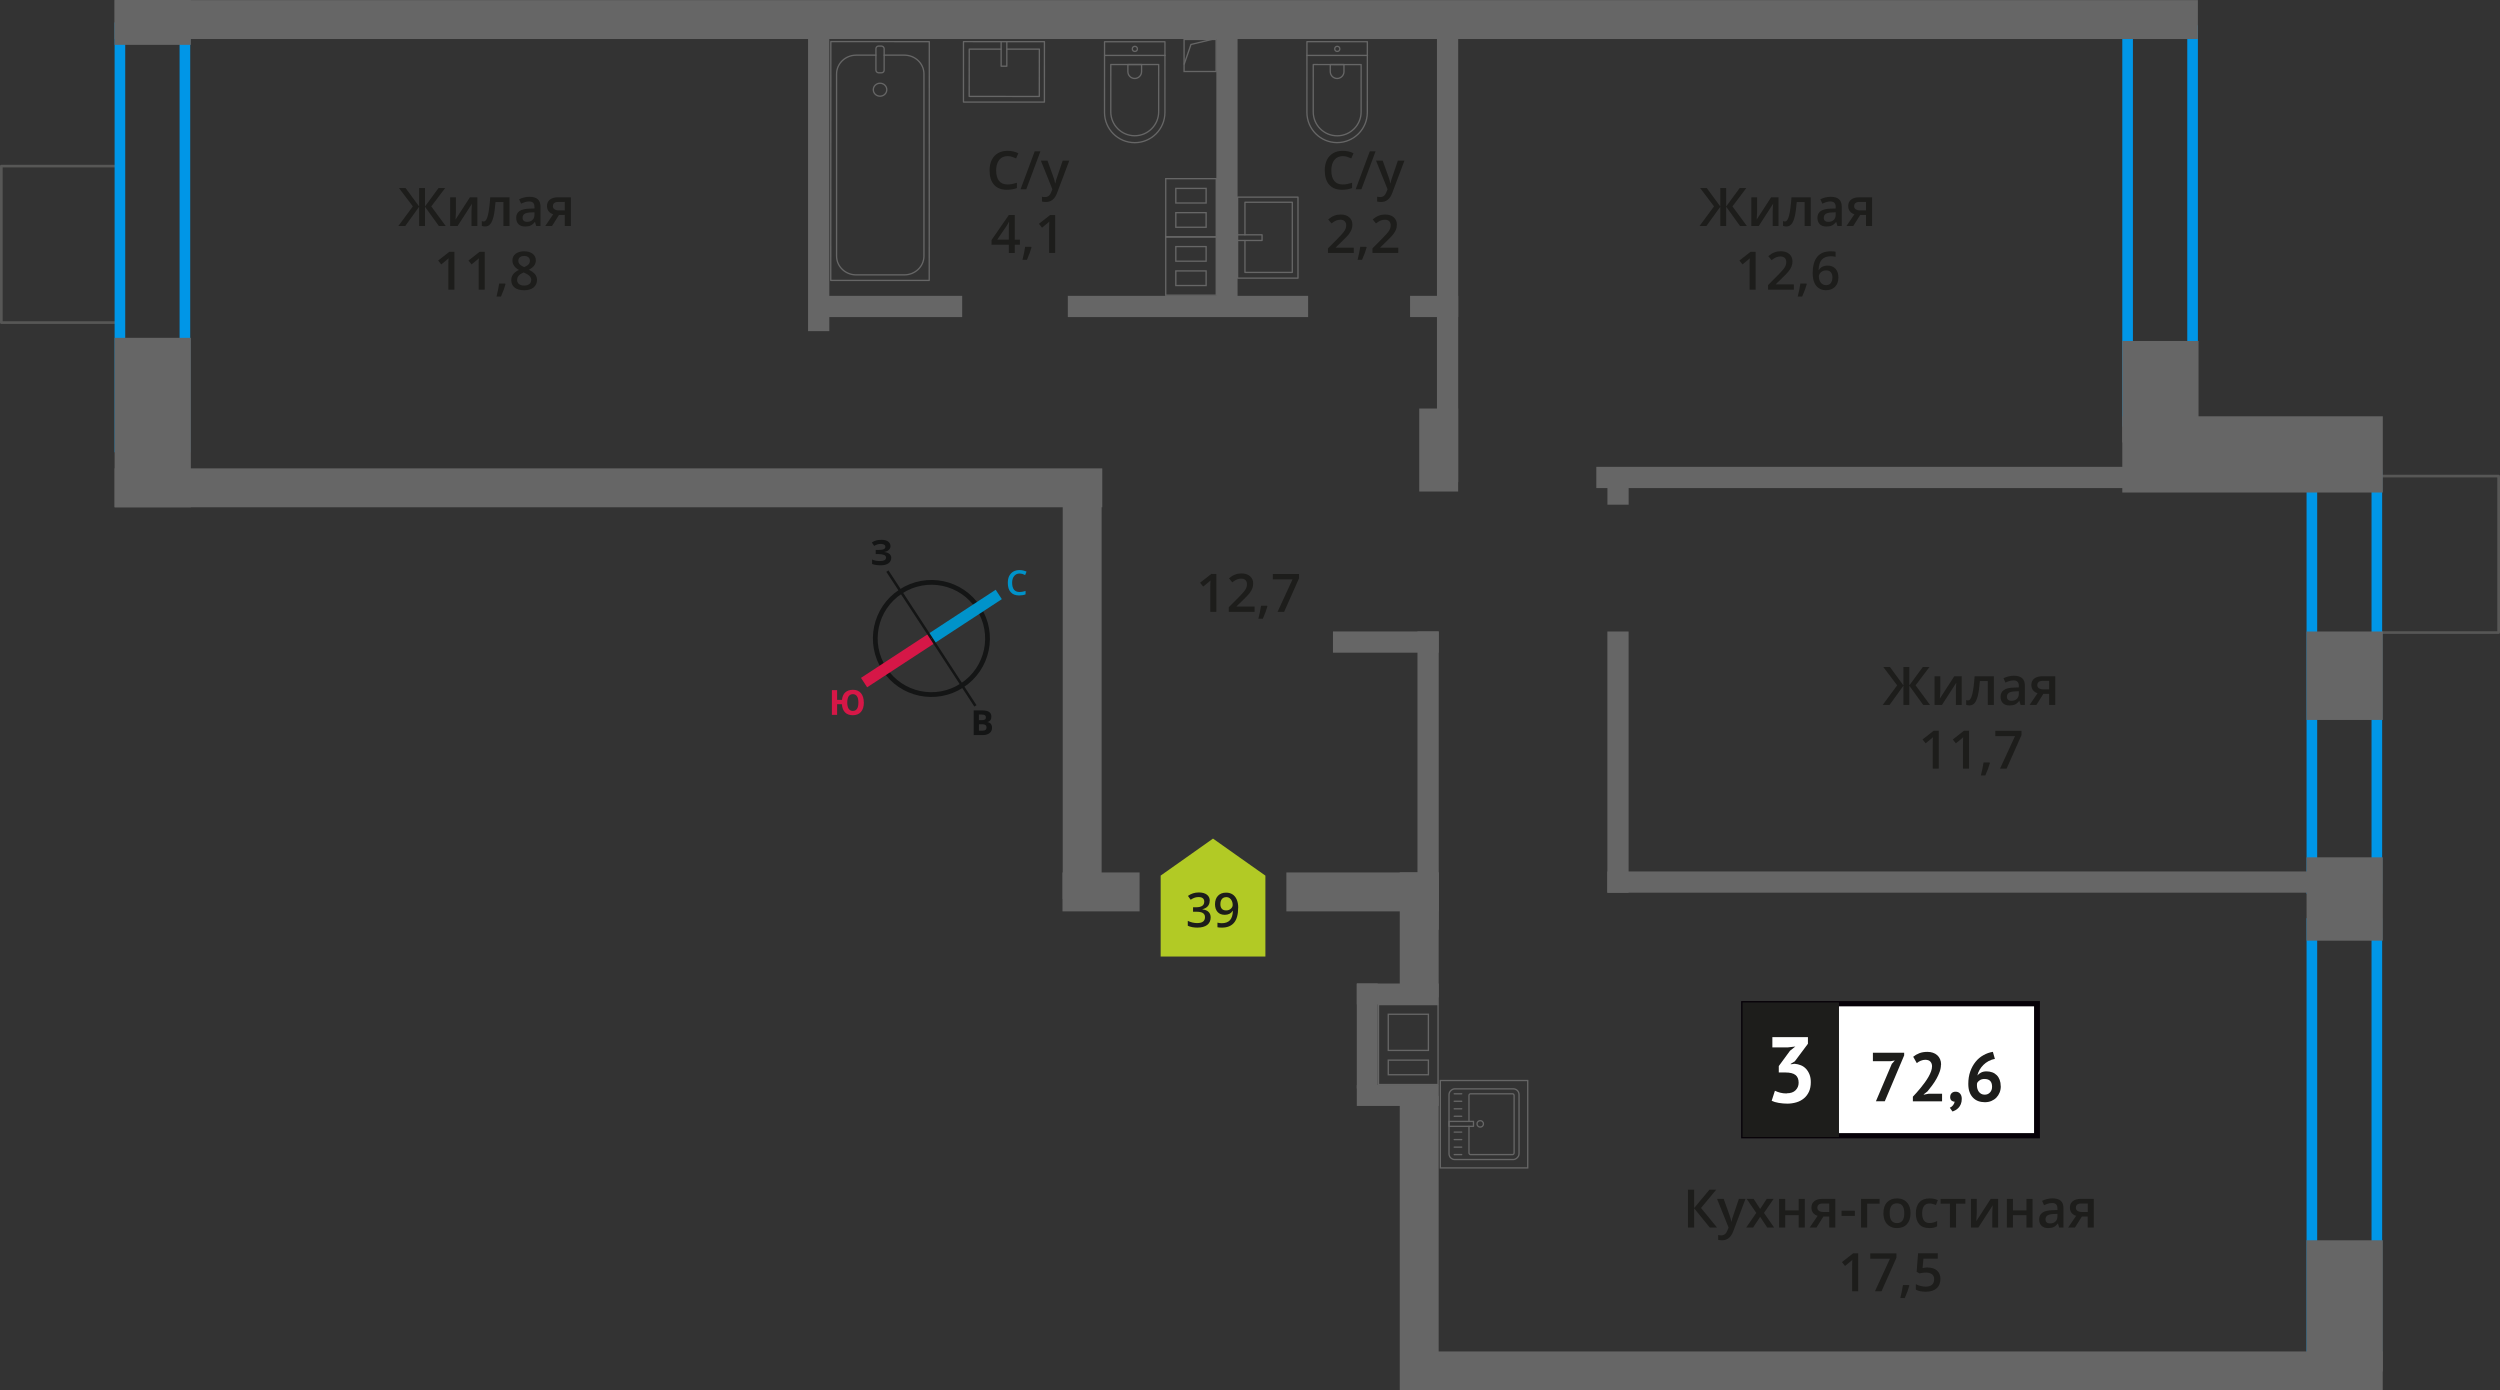 <?xml version="1.0" encoding="UTF-8"?>
<svg xmlns="http://www.w3.org/2000/svg" viewBox="0 0 470.94 261.9">
  <rect x="0" y="0" width="470.94" height="261.9" fill="#333333" stroke="none"/>
  <defs>
    <style>
      .cls-1 {
        fill: #141515;
      }

      .cls-2 {
        fill: #d61747;
      }

      .cls-3 {
        fill: #b2ca25;
        fill-rule: evenodd;
      }

      .cls-4 {
        fill: #fff;
      }

      .cls-5 {
        stroke: #1d1d1b;
        stroke-miterlimit: 22.93;
      }

      .cls-5, .cls-6 {
        stroke-width: .5px;
      }

      .cls-5, .cls-7 {
        fill: #1d1d1b;
      }

      .cls-8 {
        stroke: #141515;
        stroke-width: .9px;
      }

      .cls-8, .cls-9, .cls-6, .cls-10, .cls-11, .cls-12 {
        fill: none;
      }

      .cls-8, .cls-9, .cls-11, .cls-12 {
        stroke-miterlimit: 10;
      }

      .cls-13 {
        fill: #0096e7;
      }

      .cls-14 {
        fill: #0093ca;
      }

      .cls-15 {
        fill: #666;
      }

      .cls-9 {
        stroke: #0093ca;
      }

      .cls-9, .cls-11 {
        stroke-width: 2.12px;
      }

      .cls-16 {
        fill: #666;
      }

      .cls-6 {
        stroke: #575756;
      }

      .cls-6, .cls-10 {
        stroke-linecap: round;
        stroke-linejoin: round;
      }

      .cls-10, .cls-12 {
        stroke: #666;
        stroke-width: .25px;
      }

      .cls-11 {
        stroke: #d61747;
      }

      .cls-17 {
        fill: #050007;
      }
    </style>
  </defs>
  <g id="conditioner">
    <rect class="cls-6" x="444.62" y="93.1" width="29.48" height="22.66" transform="translate(563.78 -354.94) rotate(90)"/>
    <rect class="cls-6" x="-3.16" y="34.7" width="29.48" height="22.66" transform="translate(-34.45 57.61) rotate(-90)"/>
  </g>
  <g id="windows">
    <path class="cls-13" d="M446.74,174.97v77.94h-10.24v-77.94h10.24M448.74,172.97h-14.24v81.94h14.24v-81.94h0Z"/>
    <path class="cls-13" d="M446.74,90.43v75.93h-10.24v-75.93h10.24M448.74,88.43h-14.24v79.93h14.24v-79.93h0Z"/>
    <path class="cls-13" d="M412.03,6.77v71.59h-10.24V6.77h10.24M414.03,4.77h-14.24v75.59h14.24V4.77h0Z"/>
    <path class="cls-13" d="M33.83,6.22v76.98h-10.24V6.22h10.24M35.83,4.22h-14.24v80.98h14.24V4.22h0Z"/>
  </g>
  <g id="vent">
    <g>
      <path class="cls-16" d="M270.77,189.37v1.58s0,0,0,0v6.81s0,.25,0,.25v1.58h0v2.75s0,.25,0,.25v1.58h-10.97s0-1.58,0-1.58h0v-2.75s0-.25,0-.25h0v-1.58s0,0,0,0v-7.06h0v-1.58s1.83,0,1.83,0h9.14M261.39,198h7.81v-6.81s0-.25,0-.25h-7.81v6.81s0,.25,0,.25M261.39,202.58h7.81v-2.75s0-.25,0-.25h-7.56s-.25,0-.25,0v2.75s0,.25,0,.25M271.02,189.12h-9.39s-2.08,0-2.08,0h0s0,0,0,0v2.08h0v6.56h0v2.08h0v2.5s0,0,0,0v2.08s11.47,0,11.47,0v-2.08h0v-2.5s0,0,0,0v-2.08h0v-6.56s0,0,0,0v-2.08h0ZM261.64,197.75v-6.56s7.31,0,7.31,0v6.56s-7.31,0-7.31,0h0ZM261.64,202.33v-2.5s7.31,0,7.31,0v2.5s-7.31,0-7.31,0h0Z"/>
      <g>
        <rect class="cls-15" x="255.59" y="185.27" width="15.44" height="3.94"/>
        <rect class="cls-15" x="255.59" y="204.39" width="15.44" height="3.94"/>
        <rect class="cls-15" x="247.67" y="193.19" width="19.77" height="3.94" transform="translate(62.4 452.71) rotate(-90)"/>
      </g>
    </g>
    <g>
      <rect class="cls-12" x="223.05" y="7.43" width="6.04" height="6.04"/>
      <polyline class="cls-12" points="223.05 12.16 224.35 8.38 228.29 7.43"/>
    </g>
    <g>
      <path class="cls-16" d="M228.99,44.75v10.73s-9.27,0-9.27,0v-10.73s9.27,0,9.27,0M221.37,49.33h5.96v-2.75s0-.25,0-.25h-5.96v2.75s0,.25,0,.25M221.37,53.91h5.71s.25,0,.25,0v-2.75s0-.25,0-.25h-5.71s-.25,0-.25,0v3M229.24,44.5h-9.77s0,11.23,0,11.23h9.77s0,0,0,0v-11.23h0ZM221.62,49.08v-2.5s5.46,0,5.46,0v2.5s-5.46,0-5.46,0h0ZM221.62,53.66v-2.5h5.46s0,2.5,0,2.5h-5.46Z"/>
      <path class="cls-16" d="M228.99,33.78v10.73s-9.27,0-9.27,0v-10.73s9.27,0,9.27,0M221.37,38.36h5.71s.25,0,.25,0v-2.75s0-.25,0-.25h-5.96v2.75s0,.25,0,.25M221.37,42.94h5.96v-2.75s0-.25,0-.25h-5.96v3M229.24,33.53h-9.77s0,11.23,0,11.23h9.77s0,0,0,0v-11.23h0ZM221.62,38.11v-2.5s5.46,0,5.46,0v2.5s-5.46,0-5.46,0h0ZM221.62,42.69v-2.5h5.46v2.5s-5.46,0-5.46,0h0Z"/>
    </g>
  </g>
  <g id="furniture">
    <g>
      <g>
        <rect class="cls-10" x="272.89" y="205.18" width="13.32" height="13.19" rx="1.09" ry="1.09" transform="translate(67.78 491.32) rotate(-90)"/>
        <path class="cls-10" d="M276.72,211.24v-4.88c0-.18.14-.32.32-.32h7.86c.18,0,.32.14.32.32v10.82c0,.18-.14.32-.32.32h-7.86c-.18,0-.32-.14-.32-.32v-5.01"/>
        <circle class="cls-10" cx="278.84" cy="211.71" r=".6"/>
        <rect class="cls-10" x="274.8" y="209.4" width=".93" height="4.61" transform="translate(63.56 486.97) rotate(-90)"/>
        <line class="cls-10" x1="273.94" y1="217.5" x2="275.35" y2="217.5"/>
        <line class="cls-10" x1="273.94" y1="216.09" x2="275.35" y2="216.09"/>
        <line class="cls-10" x1="273.94" y1="214.67" x2="275.35" y2="214.67"/>
        <line class="cls-10" x1="273.94" y1="213.26" x2="275.35" y2="213.26"/>
        <line class="cls-10" x1="273.94" y1="210.28" x2="275.35" y2="210.28"/>
        <line class="cls-10" x1="273.94" y1="208.87" x2="275.35" y2="208.87"/>
        <line class="cls-10" x1="273.94" y1="207.45" x2="275.35" y2="207.45"/>
        <line class="cls-10" x1="273.94" y1="206.04" x2="275.35" y2="206.04"/>
      </g>
      <path class="cls-16" d="M287.66,203.67v16.21h-16.21v-16.21h16.21M287.91,203.42h-16.71v16.71h16.71v-16.71h0Z"/>
    </g>
    <g>
      <path class="cls-10" d="M204.27,11.68h13.32c3.14,0,5.69,2.55,5.69,5.69h0c0,3.14-2.55,5.69-5.69,5.69h-13.32v-11.38h0Z" transform="translate(231.2 -196.4) rotate(90.02)"/>
      <path class="cls-10" d="M207.06,14.36h8.91c2.49,0,4.51,2.02,4.51,4.51h0c0,2.49-2.02,4.51-4.51,4.51h-8.91v-9.02h0Z" transform="translate(232.7 -194.9) rotate(90.02)"/>
      <path class="cls-10" d="M212.46,12.19h1.34c.71,0,1.29.58,1.29,1.29h0c0,.71-.58,1.29-1.29,1.29h-1.34v-2.58h0Z" transform="translate(227.31 -200.3) rotate(90.02)"/>
      <circle class="cls-10" cx="213.78" cy="9.21" r=".48"/>
      <line class="cls-10" x1="219.47" y1="10.44" x2="208.08" y2="10.44"/>
    </g>
    <g>
      <path class="cls-10" d="M242.4,11.68h13.32c3.14,0,5.69,2.55,5.69,5.69h0c0,3.14-2.55,5.69-5.69,5.69h-13.32v-11.38h0Z" transform="translate(269.34 -234.54) rotate(90.02)"/>
      <path class="cls-10" d="M245.2,14.36h8.91c2.49,0,4.51,2.02,4.51,4.51h0c0,2.49-2.02,4.51-4.51,4.51h-8.91v-9.02h0Z" transform="translate(270.85 -233.03) rotate(90.02)"/>
      <path class="cls-10" d="M250.59,12.19h1.34c.71,0,1.29.58,1.29,1.29h0c0,.71-.58,1.29-1.29,1.29h-1.34v-2.58h0Z" transform="translate(265.45 -238.43) rotate(90.02)"/>
      <circle class="cls-10" cx="251.91" cy="9.21" r=".48"/>
      <line class="cls-10" x1="257.6" y1="10.44" x2="246.22" y2="10.44"/>
    </g>
    <g>
      <rect class="cls-10" x="183.43" y="5.92" width="11.38" height="15.25" transform="translate(202.73 -175.58) rotate(90.02)"/>
      <polyline class="cls-10" points="188.59 7.85 188.59 12.47 189.66 12.47 189.66 7.85"/>
      <polyline class="cls-10" points="188.59 9.25 182.58 9.25 182.57 18.16 195.78 18.17 195.79 9.25 189.66 9.25"/>
    </g>
    <g>
      <rect class="cls-10" x="233.13" y="37.14" width="11.38" height="15.25"/>
      <polyline class="cls-10" points="233.13 45.3 237.74 45.3 237.74 44.23 233.13 44.23"/>
      <polyline class="cls-10" points="234.52 45.3 234.52 51.31 243.44 51.31 243.44 38.1 234.52 38.1 234.52 44.23"/>
    </g>
    <g>
      <rect class="cls-10" x="156.5" y="7.85" width="18.55" height="44.98" transform="translate(331.54 60.73) rotate(-179.98)"/>
      <rect class="cls-10" x="165.01" y="8.69" width="1.55" height="5.03" rx=".49" ry=".49" transform="translate(331.56 22.46) rotate(-179.98)"/>
      <path class="cls-10" d="M166.55,10.39h3.82c2.03,0,3.68,1.58,3.68,3.54v34.32c-.01,1.95-1.66,3.53-3.7,3.53h-9.08c-2.03,0-3.68-1.59-3.68-3.54V13.92c.01-1.95,1.66-3.53,3.7-3.53h3.71"/>
      <ellipse class="cls-10" cx="165.78" cy="16.9" rx="1.27" ry="1.22"/>
    </g>
  </g>
  <g id="walls">
    <rect class="cls-15" x="12.81" y="72.42" width="31.92" height="14.36" transform="translate(108.37 50.83) rotate(90)"/>
    <rect class="cls-15" x="24.55" y="-2.96" width="8.45" height="14.36" transform="translate(32.99 -24.55) rotate(90)"/>
    <rect class="cls-15" x="433.82" y="162.17" width="15.7" height="14.36" transform="translate(611.03 -272.32) rotate(90)"/>
    <rect class="cls-15" x="429.32" y="238.81" width="24.71" height="14.36" transform="translate(687.67 -195.68) rotate(90)"/>
    <rect class="cls-15" x="433.35" y="120.1" width="16.66" height="14.36" transform="translate(568.96 -314.39) rotate(90)"/>
    <rect class="cls-15" x="397.41" y="66.61" width="19.12" height="14.36" transform="translate(480.76 -333.18) rotate(90)"/>
    <rect class="cls-15" x="399.78" y="78.41" width="49.07" height="14.36" transform="translate(848.64 171.19) rotate(-180)"/>
    <rect class="cls-15" x="21.59" y="0" width="392.44" height="7.33" transform="translate(435.62 7.35) rotate(-180)"/>
    <rect class="cls-15" x="21.59" y="88.23" width="186.05" height="7.33" transform="translate(229.23 183.79) rotate(-180)"/>
    <rect class="cls-15" x="200.16" y="164.33" width="14.52" height="7.33" transform="translate(414.83 336.01) rotate(-180)"/>
    <rect class="cls-15" x="242.32" y="164.33" width="28.69" height="7.33" transform="translate(513.33 336.01) rotate(-180)"/>
    <rect class="cls-15" x="264.27" y="254.56" width="184.59" height="7.33" transform="translate(713.12 516.47) rotate(-180)"/>
    <rect class="cls-15" x="165.37" y="127.19" width="77" height="7.33" transform="translate(73 334.72) rotate(-90)"/>
    <rect class="cls-15" x="239.63" y="230.51" width="55.45" height="7.33" transform="translate(33.17 501.52) rotate(-90)"/>
    <rect class="cls-15" x="255.58" y="172.44" width="23.55" height="7.33" transform="translate(91.24 443.46) rotate(-90)"/>
    <rect class="cls-15" x="240.92" y="145.05" width="56.2" height="4" transform="translate(416.07 -121.97) rotate(90)"/>
    <rect class="cls-15" x="280.19" y="141.56" width="49.21" height="4" transform="translate(448.35 -161.23) rotate(90)"/>
    <rect class="cls-15" x="301.47" y="89.75" width="6.64" height="4" transform="translate(396.55 -213.04) rotate(90)"/>
    <rect class="cls-15" x="229.05" y="45.18" width="87.29" height="4" transform="translate(319.87 -225.51) rotate(90)"/>
    <rect class="cls-15" x="203.29" y="29.38" width="55.68" height="4" transform="translate(262.51 -199.75) rotate(90)"/>
    <rect class="cls-15" x="124.8" y="30.96" width="58.84" height="4" transform="translate(187.18 -121.26) rotate(90)"/>
    <rect class="cls-15" x="154.48" y="55.73" width="26.77" height="4"/>
    <rect class="cls-15" x="201.15" y="55.73" width="45.27" height="4"/>
    <rect class="cls-15" x="265.62" y="55.73" width="9.07" height="4"/>
    <rect class="cls-15" x="251.1" y="118.95" width="19.92" height="4"/>
    <rect class="cls-15" x="302.79" y="164.16" width="133.57" height="4"/>
    <rect class="cls-15" x="300.71" y="87.94" width="135.65" height="4"/>
    <rect class="cls-15" x="263.21" y="81.11" width="15.63" height="7.33" transform="translate(355.79 -186.25) rotate(90)"/>
    <g>
      <path class="cls-8" d="M184.3,114.5c3.2,4.89,1.83,11.44-3.07,14.62-4.87,3.19-11.44,1.83-14.62-3.07-3.2-4.89-1.83-11.44,3.07-14.62,4.89-3.2,11.44-1.83,14.62,3.07h0Z"/>
      <line class="cls-9" x1="188.14" y1="111.98" x2="175.46" y2="120.28"/>
      <line class="cls-11" x1="162.77" y1="128.58" x2="175.46" y2="120.28"/>
      <polygon class="cls-1" points="167.37 107.45 175.67 120.14 175.26 120.4 166.96 107.72 167.37 107.45"/>
      <polygon class="cls-1" points="183.95 132.84 175.67 120.14 175.26 120.4 183.54 133.1 183.95 132.84"/>
      <path class="cls-14" d="M192.06,108.04c-.44,0-.77.17-1.02.48-.25.29-.38.73-.38,1.27,0,.56.13,1,.35,1.29.25.29.58.44,1.04.44.21,0,.4-.02.58-.06.19-.04.38-.08.56-.15v.65c-.35.15-.77.21-1.23.21-.69,0-1.21-.21-1.57-.63-.38-.4-.54-1-.54-1.75,0-.48.08-.92.25-1.27.19-.35.44-.65.77-.84s.73-.29,1.19-.29.9.1,1.32.29l-.27.65c-.17-.08-.33-.15-.5-.21-.19-.04-.35-.08-.56-.08h0Z"/>
      <path class="cls-2" d="M162.73,132.35c0,.75-.19,1.34-.54,1.75-.35.42-.88.63-1.55.63-.61,0-1.09-.17-1.44-.52-.35-.35-.56-.88-.61-1.55h-.9v2s-.98,0-.98,0v-4.66s.98,0,.98,0v1.84h.92c.06-.63.27-1.09.63-1.42.35-.31.81-.48,1.42-.48.67,0,1.17.21,1.52.63.35.42.54,1,.54,1.77h0ZM159.6,132.35c0,.5.1.9.27,1.17.19.25.44.4.77.4.71,0,1.06-.52,1.06-1.57,0-.52-.08-.92-.27-1.19-.17-.25-.42-.4-.77-.4s-.61.15-.79.4c-.17.27-.27.67-.27,1.19h0Z"/>
      <path class="cls-1" d="M183.41,133.82h1.46c.65,0,1.13.08,1.42.27.31.19.46.48.46.9,0,.27-.06.5-.19.69-.15.17-.31.29-.52.31v.04c.29.06.5.19.63.35.13.19.21.44.21.73,0,.42-.17.75-.46.98-.31.25-.73.38-1.25.38h-1.75s0-4.66,0-4.66ZM184.41,135.66h.56c.27,0,.46-.04.58-.13s.17-.21.17-.42c0-.17-.06-.29-.19-.38-.13-.08-.33-.13-.63-.13h-.5v1.04ZM184.41,136.43v1.21h.63c.27,0,.48-.04.61-.15.13-.1.19-.27.19-.48,0-.38-.27-.58-.81-.58h-.61Z"/>
      <path class="cls-1" d="M167.75,102.86c0,.29-.1.54-.33.73-.21.21-.48.33-.86.38v.02c.44.04.75.17.98.35.23.19.35.44.35.75,0,.44-.19.77-.52,1.02-.35.25-.84.38-1.44.38-.69,0-1.23-.08-1.65-.25v-.84c.19.08.44.17.71.23.25.04.5.06.75.06.77,0,1.17-.21,1.17-.67,0-.21-.13-.38-.38-.48-.25-.1-.63-.17-1.13-.17h-.44v-.77h.4c.5,0,.86-.04,1.09-.13.21-.1.33-.25.33-.48,0-.15-.06-.27-.21-.38-.15-.08-.35-.15-.65-.15-.44,0-.86.13-1.25.38l-.44-.65c.27-.17.54-.31.86-.4.29-.06.63-.1.98-.1.5,0,.92.1,1.21.31.29.21.46.48.46.84h0Z"/>
    </g>
  </g>
  <g id="text">
    <g>
      <g>
        <path class="cls-7" d="M323.45,231.24h-1.37l-2.94-3.62v3.62h-1.17v-7.14h1.17v3.46l2.89-3.46h1.28l-2.88,3.45,3.02,3.69Z"/>
        <path class="cls-7" d="M323.45,225.84h1.25l1.1,3.06c.17.44.28.85.33,1.23h.04c.03-.18.08-.4.16-.65s.49-1.47,1.24-3.64h1.24l-2.31,6.12c-.42,1.12-1.12,1.68-2.1,1.68-.25,0-.5-.03-.74-.08v-.91c.17.04.37.06.59.06.55,0,.94-.32,1.17-.96l.2-.51-2.17-5.4Z"/>
        <path class="cls-7" d="M330.84,228.48l-1.81-2.64h1.31l1.23,1.89,1.24-1.89h1.3l-1.82,2.64,1.91,2.76h-1.3l-1.33-2.02-1.33,2.02h-1.3l1.9-2.76Z"/>
        <path class="cls-7" d="M336.29,225.84v2.17h2.54v-2.17h1.15v5.4h-1.15v-2.33h-2.54v2.33h-1.15v-5.4h1.15Z"/>
        <path class="cls-7" d="M342.18,231.24h-1.28l1.5-2.21c-.36-.1-.65-.29-.86-.56s-.31-.6-.31-1c0-.51.18-.91.55-1.2s.86-.43,1.49-.43h2.46v5.4h-1.15v-2.08h-1.09l-1.31,2.08ZM342.34,227.48c0,.28.1.48.32.62.21.14.49.21.85.21h1.07v-1.6h-1.25c-.31,0-.55.07-.72.2-.17.13-.26.32-.26.57Z"/>
        <path class="cls-7" d="M346.9,229.05v-.98h2.51v.98h-2.51Z"/>
        <path class="cls-7" d="M354.07,225.84v.9h-2.34v4.5h-1.15v-5.4h3.49Z"/>
        <path class="cls-7" d="M359.9,228.53c0,.88-.23,1.57-.68,2.07s-1.08.74-1.89.74c-.5,0-.95-.11-1.34-.34s-.69-.56-.89-.98-.31-.92-.31-1.48c0-.88.22-1.56.67-2.05s1.08-.74,1.9-.74,1.4.25,1.86.75.68,1.18.68,2.03ZM355.97,228.53c0,1.25.46,1.87,1.38,1.87s1.37-.62,1.37-1.87-.46-1.85-1.38-1.85c-.48,0-.83.16-1.05.48-.22.32-.32.78-.32,1.37Z"/>
        <path class="cls-7" d="M363.4,231.34c-.82,0-1.44-.24-1.86-.72-.42-.48-.64-1.16-.64-2.05s.22-1.61.67-2.09c.45-.49,1.09-.73,1.93-.73.57,0,1.08.11,1.54.32l-.35.92c-.49-.19-.89-.28-1.2-.28-.93,0-1.4.62-1.4,1.86,0,.61.12,1.06.35,1.36.23.3.57.46,1.02.46.51,0,.99-.13,1.45-.38v1c-.21.12-.42.21-.66.26-.23.05-.52.08-.85.08Z"/>
        <path class="cls-7" d="M370.23,225.84v.9h-1.76v4.5h-1.15v-4.5h-1.76v-.9h4.67Z"/>
        <path class="cls-7" d="M372.37,225.84v2.77c0,.32-.03.8-.08,1.42l2.71-4.19h1.4v5.4h-1.1v-2.72c0-.15,0-.39.03-.73.02-.34.03-.58.05-.73l-2.7,4.18h-1.4v-5.4h1.1Z"/>
        <path class="cls-7" d="M379.19,225.84v2.17h2.54v-2.17h1.15v5.4h-1.15v-2.33h-2.54v2.33h-1.15v-5.4h1.15Z"/>
        <path class="cls-7" d="M387.9,231.24l-.23-.75h-.04c-.26.33-.52.55-.79.67s-.6.18-1.02.18c-.53,0-.95-.14-1.24-.43-.3-.29-.45-.69-.45-1.22,0-.56.21-.98.62-1.26s1.04-.44,1.89-.46l.93-.03v-.29c0-.35-.08-.6-.24-.77-.16-.17-.41-.26-.75-.26-.28,0-.54.04-.8.12s-.5.18-.73.29l-.37-.82c.29-.15.61-.27.96-.35s.68-.12.99-.12c.69,0,1.21.15,1.55.45.35.3.53.77.53,1.41v3.64h-.82ZM386.19,230.46c.42,0,.75-.12,1-.35.25-.23.38-.56.38-.98v-.47l-.69.03c-.54.02-.93.11-1.18.27-.25.16-.37.41-.37.74,0,.24.07.43.21.56s.36.2.64.2Z"/>
        <path class="cls-7" d="M390.87,231.24h-1.28l1.5-2.21c-.36-.1-.65-.29-.86-.56s-.31-.6-.31-1c0-.51.18-.91.55-1.2s.86-.43,1.49-.43h2.46v5.4h-1.15v-2.08h-1.09l-1.31,2.08ZM391.04,227.48c0,.28.1.48.32.62.21.14.49.21.85.21h1.07v-1.6h-1.25c-.31,0-.55.07-.72.2-.17.13-.26.32-.26.57Z"/>
        <path class="cls-7" d="M350.05,243.24h-1.15v-4.61c0-.55.01-.99.04-1.31-.08.08-.17.16-.28.26-.11.09-.47.39-1.1.9l-.58-.73,2.1-1.65h.96v7.14Z"/>
        <path class="cls-7" d="M353.2,243.24l2.82-6.12h-3.71v-1.01h4.94v.8l-2.81,6.33h-1.24Z"/>
        <path class="cls-7" d="M359.67,242.19c-.16.61-.44,1.39-.86,2.34h-.84c.22-.88.39-1.7.5-2.45h1.13l.07.11Z"/>
        <path class="cls-7" d="M363.19,238.78c.72,0,1.29.19,1.71.57s.63.9.63,1.56c0,.76-.24,1.36-.72,1.78-.48.43-1.15.64-2.03.64-.8,0-1.42-.13-1.88-.39v-1.04c.26.15.57.27.91.35s.66.12.95.12c.52,0,.91-.12,1.18-.35s.41-.57.41-1.02c0-.85-.54-1.28-1.63-1.28-.15,0-.34.02-.57.05s-.42.07-.59.1l-.51-.3.27-3.49h3.71v1.02h-2.7l-.16,1.77c.11-.02.25-.04.42-.07.17-.03.37-.04.6-.04Z"/>
      </g>
      <g>
        <rect class="cls-4" x="328.49" y="189.08" width="54.7" height="24.87"/>
        <path class="cls-17" d="M383.19,189.57h-54.1v23.88h54.1v-23.88ZM328.54,188.58h55.73v25.86h-56.28v-25.86h.55Z"/>
        <rect class="cls-5" x="328.49" y="189.08" width="17.68" height="24.87"/>
        <g>
          <path class="cls-7" d="M353.38,207.45l2.99-7.04.57-.64-.78.13h-3.35v-1.59h5.89v.5l-3.65,8.64h-1.66Z"/>
          <path class="cls-7" d="M365.63,200.55c0,.44-.08.89-.24,1.34s-.37.9-.61,1.33c-.25.44-.52.86-.82,1.26-.3.41-.59.78-.88,1.12l-.69.54v.07l.94-.18h2.51v1.44h-5.5v-.88c.21-.22.44-.47.7-.76.26-.29.52-.6.79-.93.27-.33.52-.66.78-1.01.25-.35.48-.7.68-1.05s.36-.69.48-1.03c.12-.33.18-.64.18-.94,0-.36-.1-.65-.31-.88-.2-.23-.53-.35-.97-.35-.28,0-.56.06-.85.18s-.54.27-.74.45l-.68-1.2c.34-.28.72-.5,1.16-.67s.94-.25,1.52-.25c.37,0,.72.05,1.03.16.31.1.58.26.81.46.23.2.4.45.54.75.13.3.2.65.2,1.05Z"/>
          <path class="cls-7" d="M367.37,206.62c0-.3.1-.53.29-.71s.44-.26.72-.26c.37,0,.65.12.86.37.21.24.31.57.31.97s-.06.73-.18,1.01c-.12.28-.27.52-.45.7-.18.19-.37.33-.57.44-.2.11-.39.19-.55.24l-.5-.71c.23-.1.44-.25.61-.47.17-.22.27-.45.29-.69-.2.03-.39-.04-.57-.18-.18-.15-.27-.39-.27-.72Z"/>
          <path class="cls-7" d="M376.9,204.62c0,.43-.07.82-.22,1.19s-.35.68-.61.95c-.26.27-.58.48-.95.64-.37.16-.78.23-1.22.23s-.87-.07-1.25-.21-.71-.36-.99-.65c-.28-.29-.5-.65-.65-1.08-.16-.44-.23-.94-.23-1.51,0-.86.12-1.64.37-2.34s.58-1.3,1-1.82c.42-.52.91-.94,1.48-1.25.56-.32,1.16-.53,1.78-.63l.38,1.34c-.44.07-.83.21-1.2.41s-.69.44-.97.72-.52.59-.72.93c-.2.34-.33.7-.41,1.06.17-.22.4-.4.68-.55s.63-.23,1.04-.23c.39,0,.75.06,1.08.18.33.12.61.3.85.54s.42.53.55.88.2.75.2,1.2ZM375.26,204.71c0-.97-.48-1.46-1.44-1.46-.35,0-.64.08-.88.24-.24.16-.41.34-.5.55-.02.1-.03.18-.03.25v.21c0,.21.03.42.09.62.06.2.15.39.27.55s.27.29.45.39c.18.1.4.15.65.15.41,0,.74-.14,1-.42.26-.28.39-.63.39-1.07Z"/>
        </g>
        <path class="cls-4" d="M336.59,205.95c.72,0,1.28-.19,1.66-.58s.57-.85.57-1.4c0-.67-.2-1.16-.6-1.47s-1.02-.47-1.88-.47h-1.26v-1.21l2.12-2.89,1-.79-1.38.16h-2.95v-1.93h6.7v1.25l-2.47,3.31-.77.47v.09l.74-.1c.41.04.8.13,1.17.28s.69.37.96.66c.27.29.49.64.66,1.06s.25.91.25,1.46c0,.69-.11,1.29-.34,1.79-.23.5-.54.92-.95,1.26s-.87.59-1.41.75-1.12.25-1.74.25c-.51,0-1.05-.05-1.6-.14-.55-.09-.99-.23-1.33-.4l.61-1.89c.3.15.64.27,1.01.37s.78.14,1.24.14Z"/>
      </g>
    </g>
    <g>
      <path class="cls-7" d="M229.14,115.26h-1.15v-4.61c0-.55.01-.99.04-1.31-.08.08-.17.17-.28.26-.11.09-.47.39-1.1.9l-.58-.73,2.1-1.65h.96v7.14Z"/>
      <path class="cls-7" d="M236.31,115.26h-4.84v-.87l1.84-1.85c.54-.56.9-.95,1.08-1.18.18-.23.31-.45.39-.66s.12-.42.12-.66c0-.32-.1-.58-.29-.76-.19-.19-.46-.28-.8-.28-.27,0-.54.05-.79.15-.25.1-.55.28-.89.55l-.62-.76c.4-.33.78-.57,1.16-.71.37-.14.77-.21,1.2-.21.66,0,1.2.17,1.6.52s.6.81.6,1.4c0,.32-.06.63-.17.92-.12.29-.29.59-.53.9-.24.31-.64.72-1.19,1.25l-1.24,1.2v.05h3.39v1.01Z"/>
      <path class="cls-7" d="M238.75,114.21c-.16.61-.44,1.39-.86,2.34h-.84c.22-.88.39-1.7.5-2.45h1.13l.07.11Z"/>
      <path class="cls-7" d="M240.66,115.26l2.82-6.12h-3.71v-1.01h4.94v.8l-2.81,6.33h-1.24Z"/>
    </g>
    <g>
      <path class="cls-7" d="M357.38,129.1l-2.61-3.45h1.25l2.54,3.46v-3.46h1.11v3.46l2.54-3.46h1.25l-2.61,3.45,2.72,3.69h-1.29l-2.61-3.62v3.62h-1.11v-3.62l-2.61,3.62h-1.3l2.73-3.69Z"/>
      <path class="cls-7" d="M365.51,127.39v2.77c0,.32-.03.8-.08,1.42l2.71-4.19h1.4v5.4h-1.1v-2.72c0-.15,0-.39.03-.73.02-.34.03-.58.05-.73l-2.7,4.18h-1.4v-5.4h1.1Z"/>
      <path class="cls-7" d="M375.61,132.79h-1.16v-4.5h-1.49c-.09,1.16-.21,2.06-.37,2.71-.16.65-.36,1.13-.61,1.43-.25.3-.57.45-.97.45-.25,0-.46-.04-.63-.11v-.9c.12.05.24.07.36.07.33,0,.59-.37.78-1.12.19-.75.34-1.89.45-3.43h3.63v5.4Z"/>
      <path class="cls-7" d="M380.63,132.79l-.23-.75h-.04c-.26.33-.52.55-.79.67s-.6.18-1.02.18c-.53,0-.95-.14-1.24-.43-.3-.29-.45-.69-.45-1.22,0-.56.21-.98.62-1.26s1.04-.44,1.89-.46l.93-.03v-.29c0-.35-.08-.6-.24-.77-.16-.17-.41-.26-.75-.26-.28,0-.54.04-.8.12s-.5.18-.73.29l-.37-.82c.29-.15.61-.27.96-.35s.68-.12.99-.12c.69,0,1.21.15,1.55.45.35.3.53.77.53,1.41v3.64h-.82ZM378.92,132.01c.42,0,.75-.12,1-.35.25-.23.38-.56.38-.98v-.47l-.69.03c-.54.02-.93.11-1.18.27-.25.16-.37.41-.37.74,0,.24.07.43.21.56s.36.2.64.2Z"/>
      <path class="cls-7" d="M383.61,132.79h-1.28l1.5-2.21c-.36-.1-.65-.29-.86-.56s-.31-.6-.31-1c0-.51.18-.91.55-1.2s.86-.43,1.49-.43h2.46v5.4h-1.15v-2.08h-1.09l-1.31,2.08ZM383.77,129.03c0,.28.1.48.32.62.21.14.49.21.85.21h1.07v-1.6h-1.25c-.31,0-.55.07-.72.2-.17.13-.26.32-.26.57Z"/>
      <path class="cls-7" d="M365.23,144.79h-1.15v-4.61c0-.55.01-.99.04-1.31-.08.08-.17.16-.28.26-.11.09-.47.39-1.1.9l-.58-.73,2.1-1.65h.96v7.14Z"/>
      <path class="cls-7" d="M370.93,144.79h-1.15v-4.61c0-.55.01-.99.04-1.31-.08.08-.17.16-.28.26-.11.09-.47.39-1.1.9l-.58-.73,2.1-1.65h.96v7.14Z"/>
      <path class="cls-7" d="M374.85,143.74c-.16.61-.44,1.39-.86,2.34h-.84c.22-.88.39-1.7.5-2.45h1.13l.07.11Z"/>
      <path class="cls-7" d="M376.76,144.79l2.82-6.12h-3.71v-1.01h4.94v.8l-2.81,6.33h-1.24Z"/>
    </g>
    <g>
      <path class="cls-7" d="M322.88,38.88l-2.61-3.45h1.25l2.54,3.46v-3.46h1.11v3.46l2.54-3.46h1.25l-2.61,3.45,2.72,3.69h-1.29l-2.61-3.62v3.62h-1.11v-3.62l-2.61,3.62h-1.3l2.73-3.69Z"/>
      <path class="cls-7" d="M331,37.17v2.77c0,.32-.03.8-.08,1.42l2.71-4.19h1.4v5.4h-1.1v-2.72c0-.15,0-.39.03-.73.02-.34.03-.58.05-.73l-2.7,4.18h-1.4v-5.4h1.1Z"/>
      <path class="cls-7" d="M341.11,42.57h-1.16v-4.5h-1.49c-.09,1.16-.21,2.06-.37,2.71-.16.65-.36,1.13-.61,1.43-.25.3-.57.45-.97.45-.25,0-.46-.04-.63-.11v-.9c.12.04.24.07.36.07.33,0,.59-.37.78-1.12.19-.75.34-1.89.45-3.43h3.63v5.4Z"/>
      <path class="cls-7" d="M346.13,42.57l-.23-.75h-.04c-.26.33-.52.55-.79.67-.26.12-.6.18-1.02.18-.53,0-.95-.14-1.24-.43-.3-.29-.45-.69-.45-1.22,0-.56.21-.98.62-1.26s1.04-.44,1.89-.46l.93-.03v-.29c0-.35-.08-.6-.24-.77-.16-.17-.41-.26-.75-.26-.28,0-.54.04-.8.12-.25.08-.5.18-.73.29l-.37-.82c.29-.15.61-.27.96-.35.35-.08.68-.12.99-.12.69,0,1.21.15,1.55.45.35.3.53.77.53,1.41v3.64h-.82ZM344.42,41.79c.42,0,.75-.12,1-.35.25-.23.38-.56.38-.98v-.47l-.69.03c-.54.02-.93.11-1.18.27-.25.16-.37.41-.37.74,0,.24.07.43.21.56s.36.2.64.2Z"/>
      <path class="cls-7" d="M349.11,42.57h-1.28l1.5-2.21c-.36-.1-.65-.29-.86-.56s-.31-.6-.31-1c0-.51.18-.91.55-1.2s.86-.43,1.49-.43h2.46v5.4h-1.15v-2.08h-1.09l-1.31,2.08ZM349.27,38.81c0,.28.1.48.32.62.21.14.49.21.85.21h1.07v-1.6h-1.25c-.31,0-.55.07-.72.2-.17.13-.26.32-.26.57Z"/>
      <path class="cls-7" d="M330.73,54.57h-1.15v-4.61c0-.55.01-.99.04-1.31-.08.08-.17.16-.28.26-.11.09-.47.39-1.1.9l-.58-.73,2.1-1.65h.96v7.14Z"/>
      <path class="cls-7" d="M337.9,54.57h-4.84v-.87l1.84-1.85c.54-.56.9-.95,1.08-1.18.18-.23.31-.45.39-.66s.12-.42.12-.66c0-.32-.1-.58-.29-.76-.19-.19-.46-.28-.8-.28-.27,0-.54.05-.79.15-.25.1-.55.28-.89.55l-.62-.76c.4-.34.78-.57,1.16-.71.37-.14.77-.21,1.2-.21.66,0,1.2.17,1.6.52s.6.81.6,1.4c0,.32-.06.63-.17.92-.12.29-.29.59-.53.9-.24.31-.64.72-1.19,1.25l-1.24,1.2v.05h3.39v1.01Z"/>
      <path class="cls-7" d="M340.35,53.52c-.16.61-.44,1.38-.86,2.34h-.84c.22-.88.39-1.7.5-2.45h1.13l.07.11Z"/>
      <path class="cls-7" d="M341.46,51.53c0-2.79,1.14-4.19,3.41-4.19.36,0,.66.03.91.08v.96c-.25-.07-.53-.11-.86-.11-.76,0-1.34.21-1.72.62s-.59,1.07-.62,1.97h.06c.15-.26.37-.47.64-.61.28-.14.6-.22.98-.22.65,0,1.15.2,1.51.6.36.4.54.94.54,1.62,0,.75-.21,1.34-.63,1.77-.42.43-.99.65-1.71.65-.51,0-.96-.12-1.33-.37-.38-.25-.67-.6-.87-1.07-.2-.47-.3-1.04-.3-1.7ZM343.95,53.72c.39,0,.7-.13.91-.38.21-.25.32-.62.32-1.09,0-.41-.1-.73-.3-.97-.2-.23-.5-.35-.9-.35-.25,0-.48.05-.68.16-.21.11-.37.25-.49.43-.12.18-.18.37-.18.56,0,.46.12.85.37,1.16.25.31.57.47.96.47Z"/>
    </g>
    <g>
      <path class="cls-7" d="M77.77,38.88l-2.61-3.45h1.25l2.54,3.46v-3.46h1.11v3.46l2.54-3.46h1.25l-2.61,3.45,2.72,3.69h-1.29l-2.61-3.62v3.62h-1.11v-3.62l-2.61,3.62h-1.3l2.73-3.69Z"/>
      <path class="cls-7" d="M85.89,37.17v2.77c0,.32-.03.8-.08,1.42l2.71-4.19h1.4v5.4h-1.1v-2.72c0-.15,0-.39.03-.73.02-.34.03-.58.05-.73l-2.7,4.18h-1.4v-5.4h1.1Z"/>
      <path class="cls-7" d="M95.99,42.57h-1.16v-4.5h-1.49c-.09,1.16-.21,2.06-.37,2.71-.16.65-.36,1.13-.61,1.43-.25.3-.57.45-.97.45-.25,0-.46-.04-.63-.11v-.9c.12.04.24.07.36.07.33,0,.59-.37.78-1.12.19-.75.34-1.89.45-3.43h3.63v5.4Z"/>
      <path class="cls-7" d="M101.01,42.57l-.23-.75h-.04c-.26.33-.52.55-.79.67-.26.12-.6.18-1.02.18-.53,0-.95-.14-1.24-.43-.3-.29-.45-.69-.45-1.22,0-.56.21-.98.62-1.26s1.04-.44,1.89-.46l.93-.03v-.29c0-.35-.08-.6-.24-.77-.16-.17-.41-.26-.75-.26-.28,0-.54.04-.8.12-.25.08-.5.18-.73.29l-.37-.82c.29-.15.61-.27.96-.35.35-.08.68-.12.99-.12.69,0,1.21.15,1.55.45.35.3.53.77.53,1.41v3.64h-.82ZM99.3,41.79c.42,0,.75-.12,1-.35.25-.23.38-.56.38-.98v-.47l-.69.03c-.54.02-.93.11-1.18.27-.25.16-.37.41-.37.74,0,.24.07.43.21.56s.36.2.64.2Z"/>
      <path class="cls-7" d="M103.99,42.57h-1.28l1.5-2.21c-.36-.1-.65-.29-.86-.56s-.31-.6-.31-1c0-.51.18-.91.55-1.2s.86-.43,1.49-.43h2.46v5.4h-1.15v-2.08h-1.09l-1.31,2.08ZM104.15,38.81c0,.28.1.48.32.62.21.14.49.21.85.21h1.07v-1.6h-1.25c-.31,0-.55.07-.72.2-.17.13-.26.32-.26.57Z"/>
      <path class="cls-7" d="M85.61,54.57h-1.15v-4.61c0-.55.01-.99.04-1.31-.08.08-.17.16-.28.26-.11.09-.47.39-1.1.9l-.58-.73,2.1-1.65h.96v7.14Z"/>
      <path class="cls-7" d="M91.32,54.57h-1.15v-4.61c0-.55.01-.99.04-1.31-.08.08-.17.16-.28.26-.11.09-.47.39-1.1.9l-.58-.73,2.1-1.65h.96v7.14Z"/>
      <path class="cls-7" d="M95.23,53.52c-.16.61-.44,1.38-.86,2.34h-.84c.22-.88.39-1.7.5-2.45h1.13l.07.11Z"/>
      <path class="cls-7" d="M98.74,47.34c.68,0,1.21.16,1.61.47.39.31.59.73.59,1.25,0,.73-.44,1.31-1.32,1.75.56.28.96.57,1.19.88.24.31.35.65.35,1.04,0,.59-.22,1.06-.65,1.42-.43.35-1.02.53-1.76.53s-1.38-.17-1.8-.5-.64-.8-.64-1.41c0-.4.11-.75.33-1.07.22-.32.59-.6,1.1-.85-.44-.26-.75-.54-.93-.83-.19-.29-.28-.62-.28-.98,0-.52.2-.93.61-1.24s.94-.46,1.59-.46ZM97.41,52.72c0,.34.12.6.36.79.24.19.56.28.97.28s.75-.1.98-.29c.23-.19.35-.46.35-.79,0-.26-.11-.5-.32-.72-.21-.22-.54-.42-.98-.61l-.14-.06c-.43.19-.74.4-.93.62-.19.23-.28.49-.28.78ZM98.73,48.22c-.33,0-.59.08-.79.24s-.3.38-.3.66c0,.17.04.32.11.45.07.13.18.25.31.36.14.11.37.24.69.39.39-.17.67-.35.83-.54.16-.19.24-.41.24-.67,0-.28-.1-.5-.3-.66-.2-.16-.47-.24-.8-.24Z"/>
    </g>
    <g>
      <path class="cls-7" d="M252.95,29.41c-.67,0-1.2.24-1.58.71-.38.48-.58,1.13-.58,1.97s.18,1.54.55,1.99c.37.45.9.67,1.6.67.3,0,.6-.03.88-.09.28-.06.58-.14.88-.23v1c-.56.21-1.19.32-1.9.32-1.04,0-1.85-.32-2.41-.95-.56-.63-.84-1.54-.84-2.72,0-.74.14-1.39.41-1.95.27-.56.67-.98,1.18-1.28.51-.3,1.12-.44,1.81-.44.73,0,1.4.15,2.02.46l-.42.97c-.24-.11-.5-.21-.76-.3-.27-.09-.55-.13-.85-.13Z"/>
      <path class="cls-7" d="M259.12,28.51l-2.66,7.14h-1.08l2.66-7.14h1.08Z"/>
      <path class="cls-7" d="M259.21,30.25h1.25l1.1,3.06c.17.44.28.85.33,1.23h.04c.03-.18.08-.4.16-.65.08-.26.49-1.47,1.24-3.64h1.24l-2.31,6.12c-.42,1.12-1.12,1.68-2.1,1.68-.25,0-.5-.03-.74-.08v-.91c.17.04.37.06.59.06.55,0,.94-.32,1.17-.96l.2-.51-2.17-5.4Z"/>
      <path class="cls-7" d="M255,47.65h-4.84v-.87l1.84-1.85c.54-.56.9-.95,1.08-1.18.18-.23.31-.45.39-.66s.12-.42.12-.66c0-.32-.1-.58-.29-.76-.19-.19-.46-.28-.8-.28-.27,0-.54.05-.79.15-.25.1-.55.28-.89.55l-.62-.76c.4-.33.78-.57,1.16-.71.37-.14.77-.21,1.2-.21.66,0,1.2.17,1.6.52s.6.81.6,1.4c0,.32-.06.63-.17.92-.12.29-.29.59-.53.9-.24.31-.64.72-1.19,1.25l-1.24,1.2v.05h3.39v1.01Z"/>
      <path class="cls-7" d="M257.44,46.6c-.16.61-.44,1.39-.86,2.34h-.84c.22-.88.39-1.7.5-2.45h1.13l.07.11Z"/>
      <path class="cls-7" d="M263.38,47.65h-4.84v-.87l1.84-1.85c.54-.56.9-.95,1.08-1.18.18-.23.31-.45.39-.66s.12-.42.12-.66c0-.32-.1-.58-.29-.76-.19-.19-.46-.28-.8-.28-.27,0-.54.05-.79.15-.25.1-.55.28-.89.55l-.62-.76c.4-.33.78-.57,1.16-.71.37-.14.77-.21,1.2-.21.66,0,1.2.17,1.6.52s.6.81.6,1.4c0,.32-.06.63-.17.92-.12.29-.29.59-.53.9-.24.31-.64.72-1.19,1.25l-1.24,1.2v.05h3.39v1.01Z"/>
    </g>
    <g>
      <path class="cls-7" d="M189.81,29.41c-.67,0-1.2.24-1.58.71-.38.48-.58,1.13-.58,1.97s.18,1.54.55,1.99c.37.45.9.67,1.6.67.3,0,.6-.03.88-.09.28-.06.58-.14.88-.23v1c-.56.21-1.19.32-1.9.32-1.04,0-1.85-.32-2.41-.95-.56-.63-.84-1.54-.84-2.72,0-.74.14-1.39.41-1.95.27-.56.67-.98,1.18-1.28.51-.3,1.12-.44,1.81-.44.73,0,1.4.15,2.02.46l-.42.97c-.24-.11-.5-.21-.76-.3-.27-.09-.55-.13-.85-.13Z"/>
      <path class="cls-7" d="M195.99,28.51l-2.66,7.14h-1.08l2.66-7.14h1.08Z"/>
      <path class="cls-7" d="M196.07,30.25h1.25l1.1,3.06c.17.44.28.85.33,1.23h.04c.03-.18.08-.4.16-.65.08-.26.49-1.47,1.24-3.64h1.24l-2.31,6.12c-.42,1.12-1.12,1.68-2.1,1.68-.25,0-.5-.03-.74-.08v-.91c.17.04.37.06.59.06.55,0,.94-.32,1.17-.96l.2-.51-2.17-5.4Z"/>
      <path class="cls-7" d="M192.12,46.1h-.96v1.56h-1.12v-1.56h-3.26v-.88l3.26-4.72h1.12v4.65h.96v.95ZM190.04,45.14v-1.79c0-.64.02-1.16.05-1.57h-.04c-.09.21-.23.48-.43.78l-1.77,2.58h2.19Z"/>
      <path class="cls-7" d="M194.31,46.6c-.16.61-.44,1.39-.86,2.34h-.84c.22-.88.39-1.7.5-2.45h1.13l.07.11Z"/>
      <path class="cls-7" d="M198.78,47.65h-1.15v-4.61c0-.55.01-.99.04-1.31-.08.08-.17.17-.28.26-.11.09-.47.39-1.1.9l-.58-.73,2.1-1.65h.96v7.14Z"/>
    </g>
  </g>
  <g id="number">
    <g>
      <polygon class="cls-3" points="218.64 164.94 218.64 164.94 223.57 161.46 228.5 157.97 233.43 161.46 238.36 164.94 238.37 164.94 238.37 164.94 238.37 180.19 218.64 180.19 218.64 164.95 218.64 164.94"/>
      <g>
        <path class="cls-7" d="M227.87,169.7c0,.41-.12.75-.36,1.02-.24.27-.57.45-1,.55v.04c.52.06.9.22,1.16.48.26.26.39.6.39,1.02,0,.62-.22,1.09-.65,1.43-.44.33-1.06.5-1.86.5-.71,0-1.31-.12-1.8-.35v-.92c.27.13.56.24.87.31s.6.11.88.11c.5,0,.87-.09,1.12-.28.25-.18.37-.47.37-.86,0-.34-.14-.59-.41-.76s-.7-.24-1.28-.24h-.56v-.84h.57c1.03,0,1.54-.35,1.54-1.06,0-.28-.09-.49-.27-.64-.18-.15-.44-.22-.79-.22-.24,0-.48.03-.7.1-.23.07-.49.2-.8.4l-.51-.72c.59-.43,1.27-.65,2.05-.65.65,0,1.15.14,1.52.42s.54.66.54,1.15Z"/>
        <path class="cls-7" d="M233.24,170.97c0,1.27-.25,2.21-.76,2.83-.51.62-1.28.94-2.3.94-.39,0-.67-.02-.84-.07v-.87c.26.07.52.11.79.11.7,0,1.22-.19,1.56-.56s.53-.96.56-1.77h-.05c-.17.26-.38.45-.63.57-.25.12-.53.18-.86.18-.57,0-1.02-.18-1.34-.53s-.49-.84-.49-1.46c0-.67.19-1.21.56-1.6.38-.4.89-.59,1.54-.59.46,0,.86.11,1.2.33s.6.54.79.97c.18.42.28.93.28,1.52ZM231,169c-.36,0-.63.12-.82.35-.19.23-.29.56-.29.98,0,.37.09.65.27.86.18.21.45.31.81.31s.64-.1.88-.31.36-.45.36-.73c0-.26-.05-.5-.15-.73-.1-.23-.24-.41-.42-.54-.18-.13-.39-.2-.62-.2Z"/>
      </g>
    </g>
  </g>
</svg>